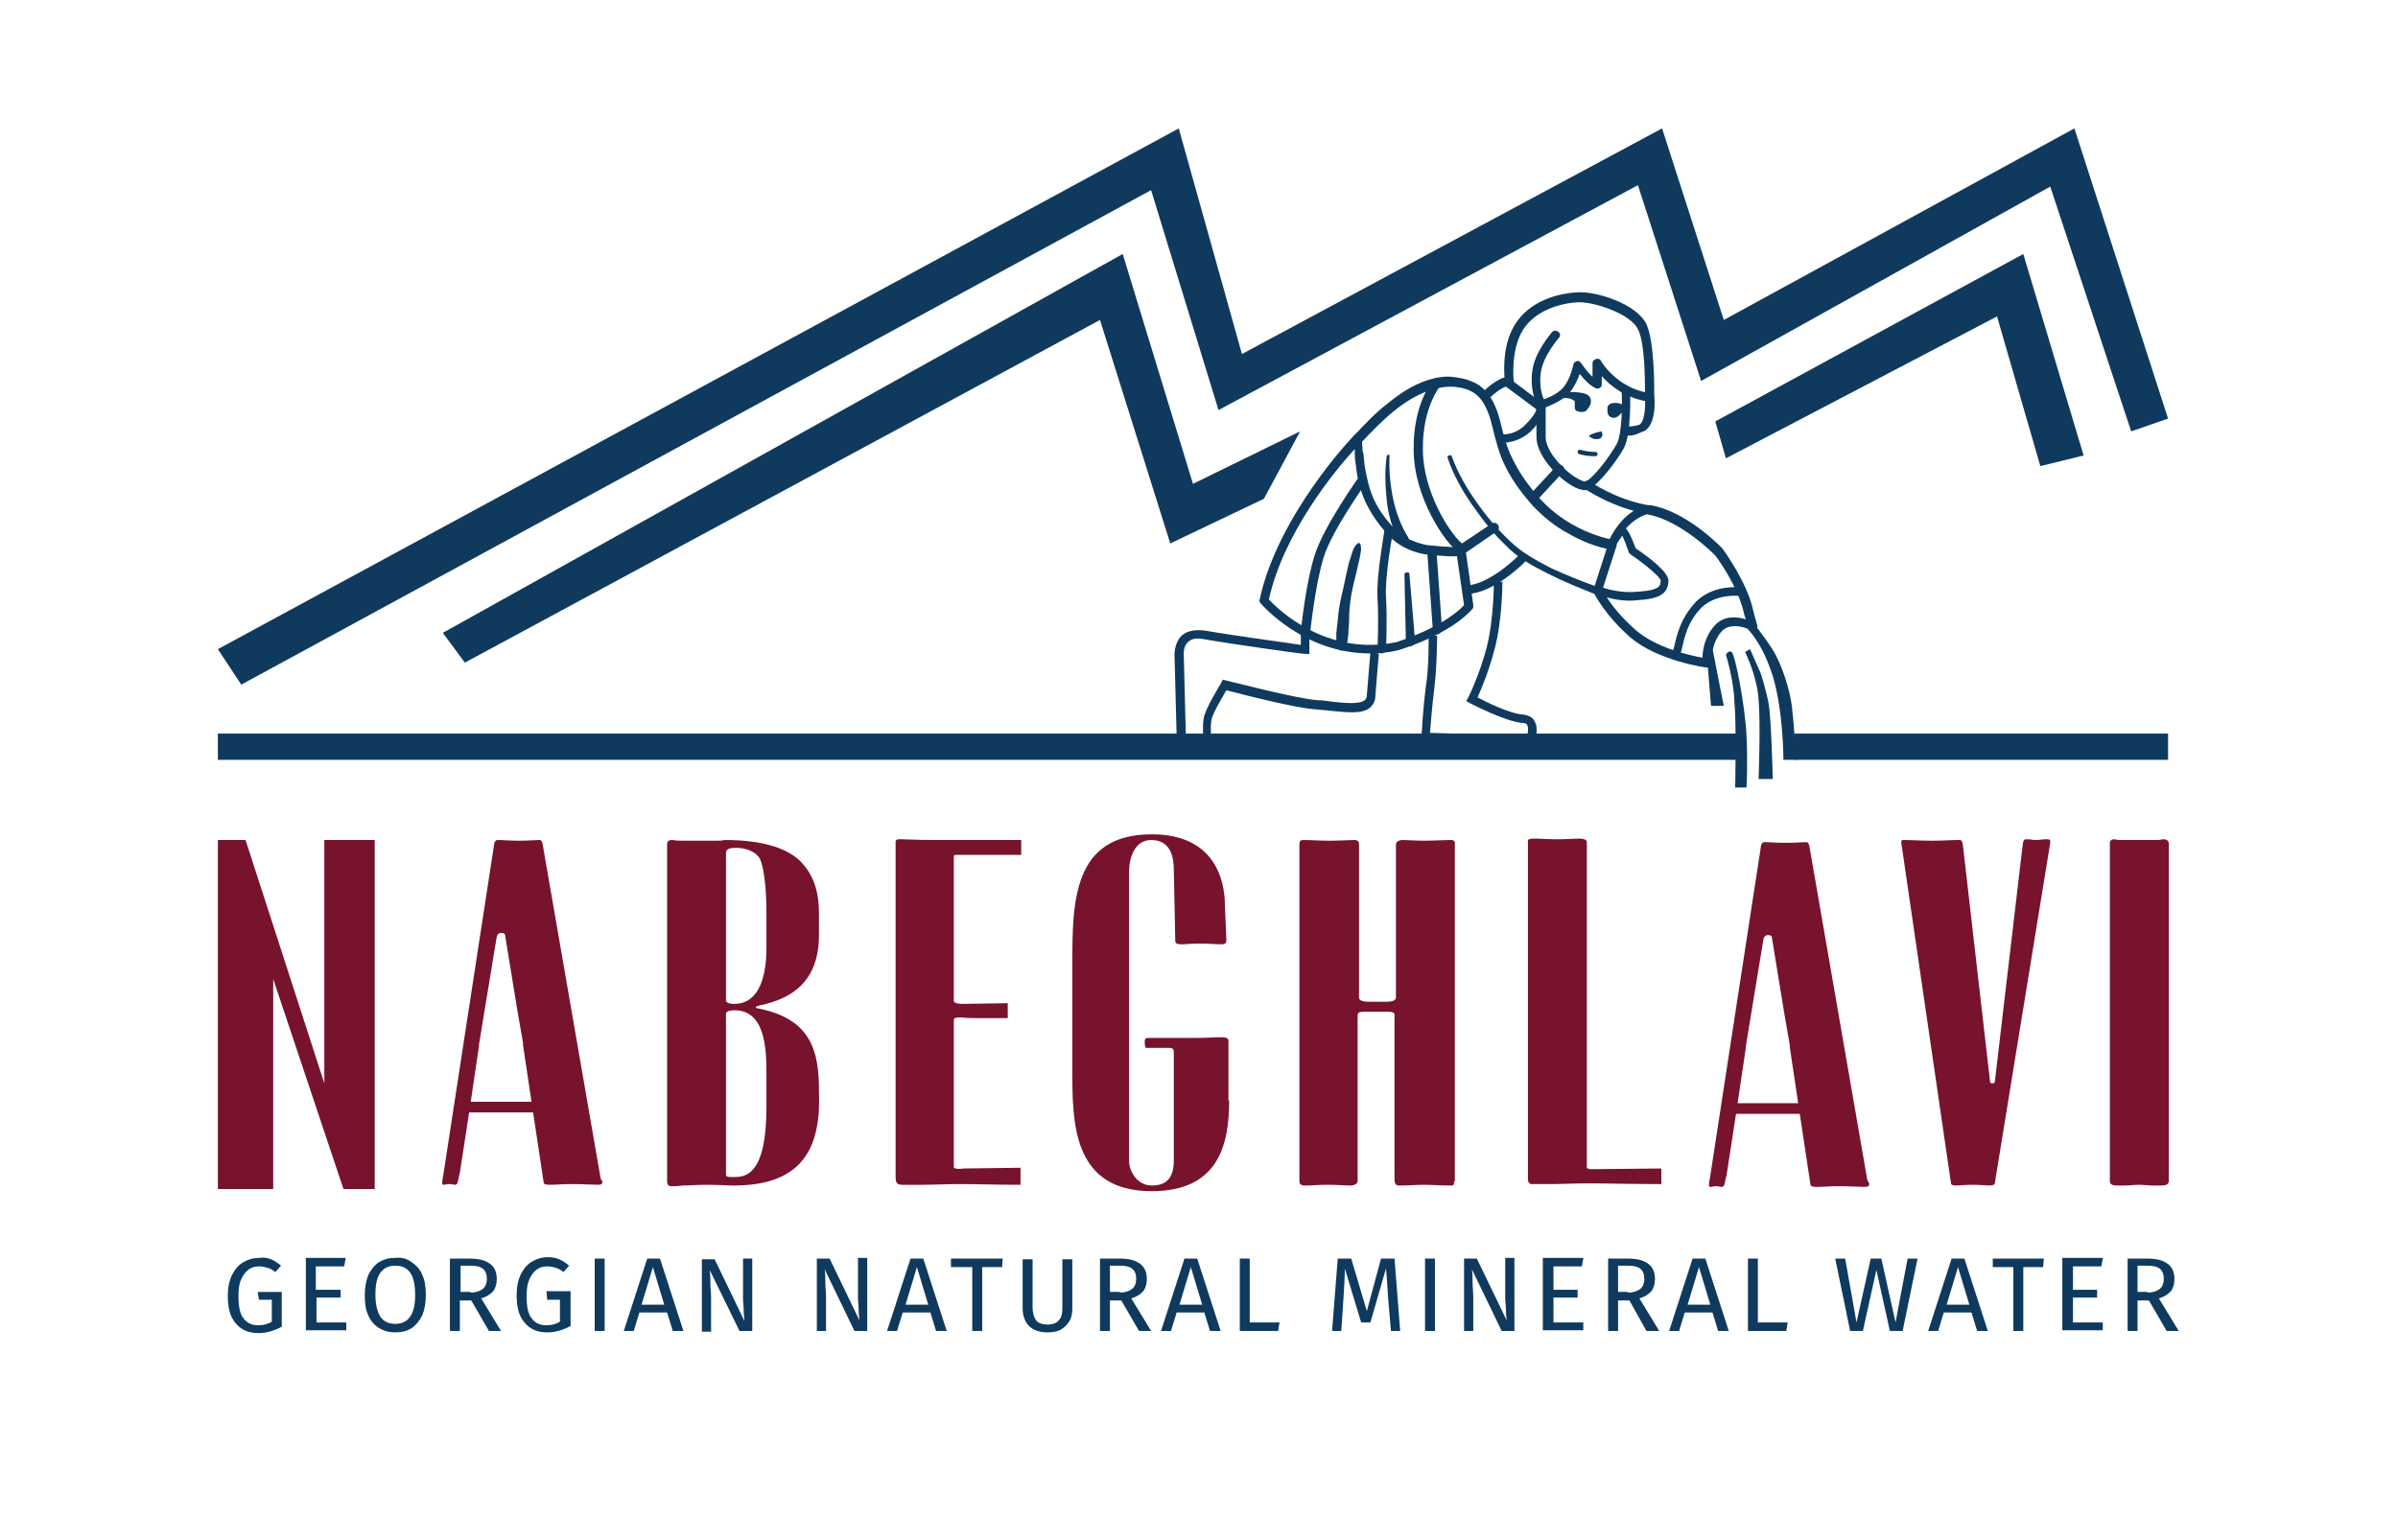 <?xml version="1.0" encoding="utf-8"?> <svg xmlns="http://www.w3.org/2000/svg" xmlns:xlink="http://www.w3.org/1999/xlink" version="1.1" id="Слой_1" x="0px" y="0px" viewBox="0 0 337.9 217" style="enable-background:new 0 0 337.9 217;" xml:space="preserve"> <style type="text/css"> .st0{fill:#77132D;} .st1{fill:#0F3A5E;} </style> <g> <g> <path class="st0" d="M103.4,167.1c-1,0-2.2-0.1-4-0.1c-1.1,0-2.2,0.1-3.2,0.1c-0.6,0.1-1.1,0.1-1.6,0.1c-0.4,0-0.6-0.2-0.6-0.7 V119c0-0.6,0.5-0.6,0.8-0.6c0.5,0.1,0.9,0.1,1.4,0.1h2.4h2.3c0.5,0,0.8,0,1.2-0.1c5.5,0,9.4,1.2,11.3,3.7c1.3,1.6,2,3.7,2,6.6v3.1 c0,6.7-4,9-8.3,9.9c-0.4,0.1-0.6,0.2-0.6,0.3c0,0.1,0.2,0.1,0.6,0.2c7.2,1.5,8.3,6,8.3,11.5C115.7,161.2,113.6,167.1,103.4,167.1z M108,128.6c0-3-0.3-6.2-0.9-7.5c-0.5-1-1.9-1.6-3.4-1.6c-0.7,0-1.4,0.1-1.4,0.7V141c0,0.3,0.4,0.5,1.2,0.5c2.9,0,4.5-2.8,4.5-7.9 V128.6z M108,151.5c0-3.5-0.1-9.1-4.5-9.1c-0.5,0-1.2,0.1-1.2,0.5v22.7c0,0.2,0.2,0.3,0.6,0.3h0.8c2.9,0,4.3-3.1,4.3-10V151.5z"></path> <path class="st0" d="M173.2,155.1c0,6.1-1.4,12.8-10.9,12.8c-11.2,0-11.2-9.7-11.2-17.1v-14.9c0-8.9,0.1-18.3,11.2-18.3 c8.9,0,10.3,6.5,10.3,10l0.2,4.7c0,0.3,0.1,0.8-0.6,0.8c-0.8,0-1.8-0.1-3.2-0.1c-1.2,0-1.8,0.1-2.5,0.1c-1,0-0.9-0.3-0.9-0.8 l-0.2-9.7c0-1.9-0.5-4.2-3.2-4.2c-2.3,0-3.1,2.5-3.1,4.4v40.8c0,1.6,1.2,3.5,3.2,3.5c1.8,0,3.1-0.8,3.1-3.5v-15.4 c0-0.3-0.2-0.5-0.5-0.5l-3.4,0c-0.1,0-0.2-0.3-0.2-0.8c0-0.6,0.2-0.6,0.5-0.6c1.5,0,3.9,0,6.4,0c2.2,0,2.4-0.1,3.9-0.1 c1,0,1,0.3,1,0.6V155.1z"></path> <path class="st0" d="M204.9,166.5c0,0.6-0.1,0.6-0.5,0.6c-1.9,0-2.5-0.1-3.8-0.1c-1.2,0-1.7,0.1-3.5,0.1c-0.4,0-0.6-0.3-0.6-0.8 v-23.3c0-0.3-0.4-0.4-1.1-0.4h-3c-0.8,0-1.1,0.1-1.1,0.5v23.4c0,0.3-0.4,0.6-1,0.6c-0.8,0-1.7-0.1-3.2-0.1c-1.6,0-1.9,0.1-3.1,0.1 c-0.4,0-0.9,0-0.9-0.6V119c0-0.2,0-0.6,0.5-0.6c1,0,2.3,0.1,3.8,0.1c1.2,0,3-0.1,3.4-0.1c0.5,0,0.7,0.2,0.7,0.6v21.6 c0,0.5,0.7,0.6,1.4,0.6h2.5c0.8,0,1.3-0.2,1.3-0.6v-21.6c0-0.3,0.4-0.6,1-0.6c0.4,0,1.8,0.1,3,0.1c1.2,0,2.9-0.1,3.7-0.1 c0.4,0,0.6,0.1,0.6,0.4V166.5z"></path> <path class="st0" d="M281.1,166.7c0,0.3-0.3,0.4-0.8,0.4c-0.4,0-1.2-0.1-2.4-0.1c-1.1,0-1.6,0.1-2.3,0.1c-0.5,0-0.7-0.1-0.7-0.4 l-6.8-46.6c-0.1-0.5-0.2-1.3-0.2-1.4c0-0.2,0.1-0.3,0.3-0.3c1,0,2.3,0.1,4.1,0.1c1.5,0,2.7-0.1,3.8-0.1c0.4,0,0.4,0.3,0.5,0.8 l3.8,33.1c0,0.3,0.1,0.4,0.3,0.4c0.3,0,0.4-0.1,0.4-0.3l3.9-33.2c0.1-0.6,0.1-0.9,0.5-0.9c0.8,0,0.8,0.1,1.4,0.1 c0.7,0,0.6-0.1,1.6-0.1c0.3,0,0.4,0.1,0.4,0.3c0,0.1,0,0.3-0.1,0.8L281.1,166.7z"></path> <path class="st0" d="M305.5,166.7c0,0.3-0.4,0.4-1,0.4h-1.1c-0.7,0-1.3-0.1-2-0.1c-0.7,0-1.3,0.1-2,0.1h-1c-0.4,0-1.1,0-1.1-0.6 v-47.7c0-0.3,0.2-0.5,0.6-0.5c0.5,0.1,0.8,0.1,1.3,0.1h2.3h2.1c0.4,0,0.7,0,1.2-0.1c0.5,0,0.8,0.2,0.8,0.6V166.7z"></path> <path class="st0" d="M84.6,165.9l-8.1-46.7c-0.1-0.6-0.2-0.8-0.5-0.8c-0.5,0-1.5,0.1-2.9,0.1c-1.4,0-2.2-0.1-3-0.1 c-0.4,0-0.5,0.6-0.5,0.8l-7.1,46.2c-0.1,0.6-0.2,1.1-0.2,1.3c0,0.2,0.1,0.3,0.2,0.3c0.3,0,0.4-0.1,0.8-0.1c0.5,0,0.6,0.1,0.8,0.1 c0.5,0,0.4-0.7,0.7-1.7l1.4-9.1l1.3-8.8c0,0,0-0.1,0-0.2l2.5-15.2c0.1-0.3,0.3-0.5,0.6-0.5c0.4,0,0.6,0.1,0.6,0.5l1.7,10.4l0,0 l0,0l0.8,4.6c0,0.1,0,0.2,0,0.3l1.3,8.7l1.6,10.6c0,0.3,0.3,0.4,0.8,0.4c1.1,0,1.6-0.1,3.2-0.1c1.6,0,2.9,0.1,3.7,0.1 c0.4,0,0.6-0.1,0.6-0.5C84.7,166.4,84.6,166,84.6,165.9z"></path> <rect x="65.5" y="155.3" class="st0" width="11.1" height="1.5"></rect> <path class="st0" d="M263.1,166.2l-8.1-46.7c-0.1-0.6-0.2-0.8-0.5-0.8c-0.5,0-1.5,0.1-2.9,0.1s-2.2-0.1-3-0.1 c-0.4,0-0.5,0.6-0.5,0.8l-7.1,46.2c-0.1,0.6-0.2,1.1-0.2,1.3c0,0.2,0.1,0.3,0.2,0.3c0.3,0,0.4-0.1,0.8-0.1c0.5,0,0.6,0.1,0.8,0.1 c0.5,0,0.4-0.7,0.7-1.7l1.4-9.1l1.3-8.8c0,0,0-0.1,0-0.2l2.5-15.2c0.1-0.3,0.3-0.5,0.6-0.5c0.4,0,0.6,0.1,0.6,0.5l1.7,10.4l0,0 l0,0l0.8,4.6c0,0.1,0,0.2,0,0.3l1.3,8.7l1.6,10.6c0,0.3,0.3,0.4,0.8,0.4c1.1,0,1.6-0.1,3.2-0.1c1.6,0,2.9,0.1,3.7,0.1 c0.4,0,0.6-0.1,0.6-0.5C263.2,166.6,263.1,166.2,263.1,166.2z"></path> <rect x="244" y="155.5" class="st0" width="11.1" height="1.5"></rect> <polygon class="st0" points="30.7,118.4 30.7,167.6 38.5,167.6 38.5,138 48.4,167.6 52.8,167.6 52.8,118.4 45.7,118.4 45.7,152.7 34.6,118.4 "></polygon> <path class="st0" d="M234.2,164.7l-9.9,0.1c-0.5,0-0.7-0.1-0.7-0.3v-45.8c0-0.3-0.4-0.5-1-0.5c-0.7,0-2,0.1-3.1,0.1 c-1.6,0-2.3-0.1-3.4-0.1c-0.5,0-0.8,0.1-0.8,0.3v47.7c0,0.8,0.6,0.7,0.8,0.7h2.4c1.4,0,3.4-0.1,5.2-0.1c2.8,0,6.3,0.1,10.3,0.1 c0,0,0,0,0.1,0V164.7z"></path> </g> <path class="st0" d="M134.4,164.5V144c0-0.5,0-0.6,1.1-0.6c0.6,0.1,1.1,0.1,1.8,0.1h4.7v-2.1l-6.3,0.1c-0.8,0-1.3-0.1-1.3-0.5 v-20.2c0-0.3,0-0.3,0.7-0.3l8.8,0v-2.1c-3.1,0-8.3,0-11.7,0c-2,0-2.4,0-5.1-0.1c-0.4,0-0.9-0.1-0.9,0.4v47.1c0,0.8,0.1,1.2,0.9,1.2 h2.8c1.6,0,3.6-0.1,5.3-0.1c2.7,0,4.9,0.1,8.6,0.1v-2.4l-8,0.1C135.3,164.8,134.4,164.8,134.4,164.5z"></path> <g> <path class="st1" d="M38.2,177.5c0.5,0.2,0.9,0.5,1.4,0.9l-0.8,0.9c-0.4-0.3-0.7-0.5-1.1-0.6s-0.7-0.2-1.2-0.2 c-0.5,0-1,0.1-1.4,0.4c-0.4,0.3-0.8,0.7-1.1,1.4c-0.3,0.6-0.4,1.4-0.4,2.4c0,1.4,0.2,2.5,0.7,3.1c0.5,0.7,1.2,1,2.1,1 c0.8,0,1.4-0.2,1.9-0.5v-3.1h-1.8l-0.2-1.1h3.4v4.9c-1.1,0.6-2.2,0.9-3.3,0.9c-1.3,0-2.4-0.4-3.2-1.4c-0.8-0.9-1.1-2.2-1.1-3.9 c0-1.1,0.2-2.1,0.6-2.9c0.4-0.8,0.9-1.4,1.6-1.8c0.7-0.4,1.4-0.6,2.2-0.6C37.1,177.2,37.7,177.3,38.2,177.5z"></path> <path class="st1" d="M48.7,177.4l-0.2,1.1h-4v3.3H48v1.1h-3.4v3.5h4.2v1.1h-5.7v-10.2H48.7z"></path> <path class="st1" d="M58,177.9c0.6,0.4,1.2,1,1.5,1.8c0.4,0.8,0.5,1.8,0.5,2.9c0,1.1-0.2,2.1-0.5,2.8c-0.4,0.8-0.9,1.4-1.5,1.8 c-0.6,0.4-1.4,0.6-2.3,0.6c-0.9,0-1.6-0.2-2.3-0.6c-0.6-0.4-1.2-1-1.5-1.8c-0.4-0.8-0.5-1.7-0.5-2.9c0-1.1,0.2-2,0.5-2.8 c0.4-0.8,0.9-1.4,1.5-1.8c0.7-0.4,1.4-0.6,2.3-0.6C56.6,177.2,57.3,177.4,58,177.9z M53.6,179.4c-0.5,0.7-0.7,1.7-0.7,3.1 c0,1.4,0.3,2.5,0.7,3.1c0.5,0.7,1.2,1,2.1,1c1.9,0,2.8-1.4,2.8-4.1c0-2.8-0.9-4.1-2.8-4.1C54.8,178.4,54.1,178.7,53.6,179.4z"></path> <path class="st1" d="M66.4,183.3h-1.6v4.3h-1.4v-10.2h2.7c1.3,0,2.2,0.2,2.9,0.7c0.7,0.5,1,1.2,1,2.2c0,0.7-0.2,1.3-0.5,1.7 c-0.4,0.4-0.9,0.8-1.7,1l2.8,4.6h-1.7L66.4,183.3z M66.3,182.2c0.7,0,1.3-0.2,1.7-0.5c0.4-0.3,0.6-0.8,0.6-1.5 c0-0.6-0.2-1.1-0.6-1.4c-0.4-0.3-1-0.4-1.8-0.4h-1.3v3.7H66.3z"></path> <path class="st1" d="M78.8,177.5c0.5,0.2,0.9,0.5,1.4,0.9l-0.8,0.9c-0.4-0.3-0.7-0.5-1.1-0.6c-0.3-0.1-0.7-0.2-1.2-0.2 c-0.5,0-1,0.1-1.4,0.4c-0.4,0.3-0.8,0.7-1.1,1.4s-0.4,1.4-0.4,2.4c0,1.4,0.2,2.5,0.7,3.1c0.5,0.7,1.2,1,2.1,1 c0.8,0,1.4-0.2,1.9-0.5v-3.1h-1.8L77,182h3.4v4.9c-1.1,0.6-2.2,0.9-3.3,0.9c-1.3,0-2.4-0.4-3.2-1.4c-0.8-0.9-1.1-2.2-1.1-3.9 c0-1.1,0.2-2.1,0.6-2.9c0.4-0.8,0.9-1.4,1.6-1.8c0.7-0.4,1.4-0.6,2.2-0.6C77.8,177.2,78.3,177.3,78.8,177.5z"></path> <path class="st1" d="M85.2,177.4v10.2h-1.4v-10.2H85.2z"></path> <path class="st1" d="M94.8,187.6l-0.8-2.6h-3.9l-0.8,2.6h-1.4l3.3-10.2H93l3.3,10.2H94.8z M90.4,183.9h3.2l-1.6-5.3L90.4,183.9z"></path> <path class="st1" d="M106.1,187.6h-1.9L100,179c0.1,0.7,0.1,1.3,0.1,1.9c0,0.6,0.1,1.3,0.1,2.1v4.7h-1.3v-10.2h1.8l4.2,8.7 c0-0.3-0.1-0.7-0.1-1.4c0-0.6-0.1-1.2-0.1-1.8v-5.6h1.3V187.6z"></path> <path class="st1" d="M122.3,187.6h-1.9l-4.2-8.7c0.1,0.7,0.1,1.3,0.1,1.9c0,0.6,0.1,1.3,0.1,2.1v4.7h-1.3v-10.2h1.8l4.2,8.7 c0-0.3-0.1-0.7-0.1-1.4c0-0.6-0.1-1.2-0.1-1.8v-5.6h1.3V187.6z"></path> <path class="st1" d="M131.9,187.6l-0.8-2.6h-3.9l-0.8,2.6H125l3.3-10.2h1.8l3.3,10.2H131.9z M127.6,183.9h3.2l-1.6-5.3 L127.6,183.9z"></path> <path class="st1" d="M141.3,177.4l-0.1,1.2h-2.8v9h-1.4v-9H134v-1.2H141.3z"></path> <path class="st1" d="M151.1,184.4c0,0.7-0.1,1.3-0.4,1.8c-0.3,0.5-0.7,0.9-1.2,1.2c-0.5,0.3-1.2,0.4-1.9,0.4c-1.1,0-2-0.3-2.6-0.9 c-0.6-0.6-0.9-1.5-0.9-2.5v-6.9h1.4v6.8c0,0.8,0.2,1.4,0.5,1.8s0.9,0.6,1.6,0.6c0.7,0,1.3-0.2,1.6-0.6c0.4-0.4,0.5-1,0.5-1.8v-6.8 h1.4V184.4z"></path> <path class="st1" d="M158,183.3h-1.6v4.3H155v-10.2h2.7c1.3,0,2.2,0.2,2.9,0.7c0.7,0.5,1,1.2,1,2.2c0,0.7-0.2,1.3-0.5,1.7 c-0.4,0.4-0.9,0.8-1.7,1l2.8,4.6h-1.7L158,183.3z M157.8,182.2c0.7,0,1.3-0.2,1.7-0.5c0.4-0.3,0.6-0.8,0.6-1.5 c0-0.6-0.2-1.1-0.6-1.4c-0.4-0.3-1-0.4-1.8-0.4h-1.3v3.7H157.8z"></path> <path class="st1" d="M170.5,187.6l-0.8-2.6h-3.9l-0.8,2.6h-1.4l3.3-10.2h1.8l3.3,10.2H170.5z M166.2,183.9h3.2l-1.6-5.3 L166.2,183.9z"></path> <path class="st1" d="M176.1,177.4v9h4.2l-0.2,1.2h-5.4v-10.2H176.1z"></path> <path class="st1" d="M197.3,187.6H196l-0.4-4.6c-0.1-1.8-0.2-3.2-0.3-4.2l-2.2,7.6h-1.3l-2.3-7.6c0,1.2-0.1,2.7-0.2,4.3l-0.3,4.5 h-1.3l0.8-10.2h1.9l2.2,7.4l2-7.4h1.9L197.3,187.6z"></path> <path class="st1" d="M202.2,177.4v10.2h-1.4v-10.2H202.2z"></path> <path class="st1" d="M213.5,187.6h-1.9l-4.2-8.7c0.1,0.7,0.1,1.3,0.1,1.9c0,0.6,0.1,1.3,0.1,2.1v4.7h-1.3v-10.2h1.8l4.2,8.7 c0-0.3-0.1-0.7-0.1-1.4c0-0.6-0.1-1.2-0.1-1.8v-5.6h1.3V187.6z"></path> <path class="st1" d="M223.1,177.4l-0.2,1.1h-4v3.3h3.4v1.1h-3.4v3.5h4.2v1.1h-5.7v-10.2H223.1z"></path> <path class="st1" d="M229.6,183.3H228v4.3h-1.4v-10.2h2.7c1.3,0,2.2,0.2,2.9,0.7c0.7,0.5,1,1.2,1,2.2c0,0.7-0.2,1.3-0.5,1.7 c-0.4,0.4-0.9,0.8-1.7,1l2.8,4.6H232L229.6,183.3z M229.4,182.2c0.7,0,1.3-0.2,1.7-0.5c0.4-0.3,0.6-0.8,0.6-1.5 c0-0.6-0.2-1.1-0.6-1.4c-0.4-0.3-1-0.4-1.8-0.4H228v3.7H229.4z"></path> <path class="st1" d="M242.1,187.6l-0.8-2.6h-3.9l-0.8,2.6h-1.4l3.3-10.2h1.8l3.3,10.2H242.1z M237.8,183.9h3.2l-1.6-5.3 L237.8,183.9z"></path> <path class="st1" d="M247.7,177.4v9h4.2l-0.2,1.2h-5.4v-10.2H247.7z"></path> <path class="st1" d="M270.2,177.4l-2.1,10.2h-1.8l-1.9-8.6l-1.9,8.6h-1.8l-2.1-10.2h1.4l1.6,9l2-9h1.5l2,9l1.7-9H270.2z"></path> <path class="st1" d="M278.6,187.6l-0.8-2.6h-3.9l-0.8,2.6h-1.4l3.3-10.2h1.8l3.3,10.2H278.6z M274.3,183.9h3.2l-1.6-5.3 L274.3,183.9z"></path> <path class="st1" d="M288,177.4l-0.1,1.2h-2.8v9h-1.4v-9h-2.9v-1.2H288z"></path> <path class="st1" d="M296.3,177.4l-0.2,1.1h-4v3.3h3.4v1.1h-3.4v3.5h4.2v1.1h-5.7v-10.2H296.3z"></path> <path class="st1" d="M302.8,183.3h-1.6v4.3h-1.4v-10.2h2.7c1.3,0,2.2,0.2,2.9,0.7c0.7,0.5,1,1.2,1,2.2c0,0.7-0.2,1.3-0.5,1.7 c-0.4,0.4-0.9,0.8-1.7,1l2.8,4.6h-1.7L302.8,183.3z M302.6,182.2c0.7,0,1.3-0.2,1.7-0.5c0.4-0.3,0.6-0.8,0.6-1.5 c0-0.6-0.2-1.1-0.6-1.4c-0.4-0.3-1-0.4-1.8-0.4h-1.3v3.7H302.6z"></path> </g> <rect x="30.7" y="103.4" class="st1" width="214.5" height="3.7"></rect> <rect x="252.8" y="103.4" class="st1" width="52.7" height="3.7"></rect> <path class="st1" d="M165.8,103.8l-0.3-11.4c0,0-0.1-1.7,1-2.8c0.8-0.7,1.9-0.9,3.4-0.7c3.9,0.7,13,1.9,13.4,2v-1.7h1.2v3l-1.3-0.1 c-0.1,0-9.6-1.3-13.5-2c-1.1-0.2-1.8-0.1-2.3,0.4c-0.7,0.6-0.6,1.8-0.6,1.8l0.3,11.4L165.8,103.8z"></path> <path class="st1" d="M169.6,104.3c0-0.1-0.2-1.6,0-3c0.2-1.4,2.3-4.7,2.5-5.1l0.2-0.4l0.4,0.1c0.1,0,10,2.6,13,2.8 c0.6,0,1.3,0.1,2,0.2c1.8,0.2,3.8,0.4,4.6-0.2c0.1-0.1,0.3-0.3,0.3-0.7c0.2-2.6,0.5-6,0.5-6l1.2,0.1c0,0-0.3,3.4-0.5,6 c0,0.7-0.3,1.2-0.7,1.6c-1.1,1-3.3,0.7-5.5,0.5c-0.7-0.1-1.3-0.1-2-0.2c-2.8-0.1-10.8-2.2-12.8-2.7c-0.8,1.4-2,3.4-2.1,4.2 c-0.2,1.2,0,2.6,0,2.7L169.6,104.3z"></path> <path class="st1" d="M216.1,104.8l-15.8-0.4l0-0.6c0,0,0.2-3.8,0.6-6.9c0.5-3.1,0.4-7.2,0.4-7.3l1.2,0c0,0.2,0,4.3-0.4,7.5 c-0.3,2.3-0.5,5-0.6,6.2l13.7,0.4c0.1-0.5,0.2-1.1,0-1.5c0-0.1-0.2-0.3-0.7-0.3c-2.4-0.2-7.2-2.7-7.4-2.8l-0.5-0.3l0.3-0.5 c0,0,1.6-3.2,2.6-7.1c1-3.9,1-9.1,1-9.2h1.2c0,0.2,0,5.4-1.1,9.5c-0.8,3.1-1.9,5.7-2.4,6.8c1.3,0.7,4.6,2.3,6.3,2.4 c1,0.1,1.5,0.5,1.7,0.9c0.7,1.1,0.1,2.8,0,3L216.1,104.8z"></path> <path class="st1" d="M193,92.1c-9.4,0-15.3-7-15.4-7.1c-0.1-0.1-0.2-0.3-0.1-0.5c2.5-11.7,12.9-22.8,13.4-23.2c0,0,0,0,0,0 c0,0,0,0,0,0c0.2-0.2,0.6-0.3,0.9,0c0.2,0.2,0.2,0.5,0.1,0.7c0,0.3,0.1,1.1,0.1,1.4c0,0.2,0,0.3,0.1,0.4c0.1,0.6,0.1,1.2,0.2,1.9 c0.2,1.1,0.4,2.2,0.7,3.1c0.6,2.1,1.9,4.1,3.6,5.8c1.1,1.1,2.5,1.8,4.3,2.2c0.5,0.1,4,0.4,4.7,0.3c0.1,0,0.1,0,0.2-0.1 c0.3-0.1,0.6,0.2,0.7,0.5c0,0,0,0,0,0l0,0c0,0,0,0,0,0c0,0.1,0.2,1.1,1.1,7.8c0,0.2,0,0.4-0.1,0.5c-3.1,3.6-10,5.7-10.3,5.8 C195.7,92,194.3,92.1,193,92.1z M178.8,84.5c1.2,1.3,8.1,8.1,18,6c0,0,6.5-2,9.5-5.2l-1-6.9c-1.6,0.1-4.7-0.3-4.7-0.3 c-2-0.4-3.7-1.3-4.9-2.6c-1.8-1.9-3.2-4.1-3.9-6.3c-0.3-1-0.6-2.1-0.7-3.3c-0.1-0.6-0.2-1.3-0.2-1.9c0-0.1,0-0.2,0-0.4 c0-0.1,0-0.2,0-0.3C188,66.4,180.8,75.3,178.8,84.5z M191.8,62.1C191.7,62.1,191.7,62.1,191.8,62.1 C191.7,62.1,191.7,62.1,191.8,62.1z M191.8,62"></path> <path class="st1" d="M190.9,61.3c1.4-1.5,2.9-3.1,4.6-4.4c1.7-1.4,3.5-2.6,5.6-3.3c1-0.3,2.2-0.6,3.3-0.5c1.2,0.1,2.2,0.3,3.3,0.8 c1.1,0.5,1.9,1.4,2.5,2.4c0.6,1,0.9,2,1.2,3.1c0.5,2.1,1,4,2,5.8c0.9,1.8,2.2,3.5,3.5,5c2.7,3,6.5,5.1,10.4,5.9l0,0 c0.3,0.1,0.5,0.4,0.5,0.7l0,0.1l-2.1,6.5l0,0l0,0c-0.1,0.3-0.4,0.5-0.8,0.4l0,0c-2.3-0.9-4.5-1.8-6.7-2.9c-2.2-1.1-4.4-2.3-6.1-4.1 c-1.8-1.7-3.3-3.7-4.7-5.7c-1.4-2-2.6-4.2-3.4-6.5c-0.1-0.2,0-0.4,0.2-0.4c0.2-0.1,0.4,0,0.4,0.2l0,0c0.8,2.2,2,4.3,3.4,6.3 c1.4,2,2.9,3.8,4.7,5.5c1.7,1.7,3.8,2.8,5.9,3.9c2.2,1,4.4,1.9,6.7,2.7l-0.8,0.4l0,0l2.1-6.5l0.5,0.8c-2.2-0.4-4.2-1.2-6.1-2.3 c-1.9-1-3.6-2.4-5.1-4c-1.4-1.6-2.7-3.3-3.7-5.3c-1-1.9-1.5-4.1-2-6.1c-0.5-2-1.3-3.9-3-4.7c-0.8-0.4-1.9-0.6-2.8-0.6 c-1,0-1.9,0.2-2.9,0.5c-3.8,1.3-6.8,4.3-9.7,7.4c-0.2,0.2-0.6,0.3-0.9,0C190.6,61.9,190.6,61.5,190.9,61.3L190.9,61.3z"></path> <path class="st1" d="M195.8,64.3c-0.1,2,0.1,4,0.5,6c0.4,1.9,1.1,3.8,2.1,5.4l0,0c0.2,0.3,0.1,0.8-0.2,1c-0.3,0.2-0.8,0.1-1-0.2 c0,0,0,0,0,0c-1-1.9-1.6-4-1.8-6c-0.2-2.1-0.3-4.1,0-6.2c0-0.1,0.1-0.2,0.3-0.2C195.7,64,195.8,64.1,195.8,64.3L195.8,64.3z"></path> <path class="st1" d="M205.9,78c-0.1,0-0.2,0-0.3-0.1c-1.9-1.2-6.4-7.8-6.4-14.5c-0.1-6.5,2.7-9.8,2.8-9.9c0.2-0.3,0.6-0.3,0.9-0.1 c0.3,0.2,0.3,0.6,0.1,0.9c0,0-2.6,3.1-2.5,9.1c0,5.8,3.7,11.7,5.5,13.2l4.2-2.8c0.3-0.2,0.7-0.1,0.9,0.2c0.2,0.3,0.1,0.7-0.2,0.9 l-4.5,3.1C206.2,78,206.1,78,205.9,78z"></path> <path class="st1" d="M206.9,83.7C206.9,83.7,206.9,83.7,206.9,83.7v-1.2c0,0,2.9,0,7.5-4.6l0.9,0.9 C210.5,83.6,207.3,83.7,206.9,83.7z"></path> <path class="st1" d="M229.6,61.4c-0.7,0-1.1-0.2-1.2-0.4l0.9-0.9c0,0,0,0,0.3,0c0.2,0,0.6,0,1.3-0.2c0.8-0.2,1-2.4,0.9-4 c0-2.1,0-7.6-1-9.5c-1-2.1-5.9-3.8-8.3-3.8c-2.7,0.1-6.2,1.2-7.9,3.9c-1.8,2.9-1.3,7.2-1.3,7.2l0.1,0.7l-0.7,0 c-0.9,0-2.2,1.1-2.9,1.8l-0.9-0.9c0.2-0.2,1.7-1.7,3.1-2.1c-0.1-1.4-0.2-4.8,1.5-7.5c2-3.2,5.9-4.4,9-4.5c2.5-0.1,8.1,1.6,9.5,4.5 c1.2,2.6,1.1,9.7,1.1,10c0.1,0.7,0.3,4.7-1.8,5.2C230.5,61.3,230,61.4,229.6,61.4z"></path> <path class="st1" d="M211.8,62.4c-0.3,0-0.6,0-0.6,0l0.2-1.2c0.1,0,1.9,0.3,3.5-1.3c1.1-1.1,1.5-1.8,1.6-2.2l-4.3-3.2l0.7-1 l4.8,3.6v0.3c0,0.1-0.1,1.5-2,3.4C214.3,62.1,212.7,62.4,211.8,62.4z"></path> <path class="st1" d="M223.4,69.1c-0.5,0-1.2-0.2-2-0.7c-2-1.2-4.9-4.2-4.9-6.8v-4.7c-0.2-0.5-0.9-2.1-0.6-4.5 c0.3-2.8,2.7-5.4,2.8-5.6c0.2-0.2,0.6-0.3,0.9,0c0.3,0.2,0.3,0.6,0,0.9c0,0-2.2,2.5-2.5,4.9c-0.3,2.4,0.5,3.9,0.6,3.9 c0.1,0.1,0.1,0.2,0.1,0.3v4.8c0,1.7,1.8,3.9,3.5,5.2c1.2,0.9,2,1.1,2.1,1.1c1.1-0.5,3.4-3.5,4.4-5.3c0.8-1.4,0.8-6,0.7-7.6 c0-0.3,0.3-0.6,0.6-0.6c0.3,0,0.6,0.3,0.6,0.6c0,0.6,0.2,6.2-0.9,8.2c-1,1.8-3.5,5.1-5,5.8C223.8,69,223.6,69.1,223.4,69.1z"></path> <path class="st1" d="M217.4,57.6c-0.3,0-0.5-0.2-0.6-0.4c-0.1-0.3,0.1-0.7,0.4-0.8c0,0,2.1-0.6,3.1-1.8c1-1.2,1.4-3.2,1.4-3.2 c0-0.2,0.2-0.4,0.5-0.5c0.2-0.1,0.5,0.1,0.6,0.3c0.3,0.4,0.9,1.3,1.6,1.9v-1.9c0-0.3,0.2-0.5,0.5-0.6c0.3-0.1,0.6,0,0.7,0.3 c0,0,2.2,3.8,6.8,4.5c0.3,0.1,0.6,0.4,0.5,0.7c-0.1,0.3-0.4,0.6-0.7,0.5c-3.2-0.5-5.4-2.3-6.5-3.6v1.2c0,0.2-0.1,0.4-0.3,0.5 c-0.2,0.1-0.4,0.1-0.6,0c-0.8-0.4-1.6-1.2-2.2-2c-0.3,0.8-0.7,1.7-1.3,2.5c-1.2,1.5-3.6,2.2-3.7,2.3 C217.5,57.6,217.5,57.6,217.4,57.6z"></path> <path class="st1" d="M216,70.8c-0.1,0-0.3-0.1-0.4-0.2c-0.3-0.2-0.3-0.6,0-0.9l3.7-4c0.2-0.3,0.6-0.3,0.9,0c0.3,0.2,0.3,0.6,0,0.9 l-3.7,4C216.3,70.7,216.2,70.8,216,70.8z"></path> <path class="st1" d="M240.6,94.1C240.5,94.1,240.5,94.1,240.6,94.1c-0.4,0-7-1-10.8-4.2c-3.7-3.2-5.2-6.3-5.3-6.5 c-0.1-0.2-0.1-0.5,0.1-0.7c0.2-0.2,0.5-0.2,0.7-0.1c0,0,2.3,1.1,5.5,0.8c3.2-0.2,3.2-0.9,3.2-1.6c-0.1-0.5-2.1-2.2-4.3-3.7 c-0.1-0.1-0.2-0.2-0.2-0.3c-0.3-0.9-0.7-1.9-0.9-2.3c-0.2,0.3-0.6,0.8-0.9,1.4c-0.1,0.3-0.5,0.4-0.8,0.3c-0.3-0.1-0.4-0.5-0.3-0.8 c0.1-0.1,1.1-2.8,3.6-4.4c-4-1.1-6.7-3-6.9-3.1c-0.3-0.2-0.3-0.6-0.1-0.9c0.2-0.3,0.6-0.3,0.9-0.1c0,0,3.5,2.5,8.1,3.3 c0,0,0.1,0,0.1,0c0.1,0,0.1,0,0.2,0c5.1,0.8,10,5.9,10.2,6.1c0.2,0.3,3.6,4.9,4.4,9l0.5,1.8c0.1,0.2,0,0.5-0.2,0.6 c-0.2,0.2-0.4,0.2-0.7,0.1c0,0-2.8-1.4-4.2,0.3c-1.5,1.8-1.3,4.3-1.3,4.3c0,0.2-0.1,0.4-0.2,0.5C240.9,94,240.7,94.1,240.6,94.1z M226.4,84.2c0.8,1.2,2.1,2.9,4.2,4.7c2.8,2.4,7.5,3.5,9.3,3.8c0-1,0.3-2.9,1.6-4.4c1.3-1.6,3.3-1.4,4.5-1l-0.2-0.6 c-0.8-4-4.1-8.5-4.2-8.5l0,0c0,0-4.8-4.9-9.5-5.7c0,0,0,0-0.1,0c-1.2,0.4-2.2,1.2-2.9,2c0.6,0.6,1.1,2.1,1.4,2.8 c1.8,1.2,4.7,3.4,4.6,4.6c-0.1,1.8-1.2,2.5-4.4,2.7C229.1,84.8,227.5,84.5,226.4,84.2z"></path> <path class="st1" d="M236.3,92.6c0,0-0.1,0-0.2,0c-0.3-0.1-0.5-0.4-0.4-0.7c0.1-0.2,0.1-0.5,0.2-0.7c0.4-1.8,0.9-4,3-6.3 c2.5-2.6,6.3-2.1,6.4-2.1c0.3,0,0.6,0.4,0.5,0.7c0,0.3-0.4,0.6-0.7,0.5c0,0-3.3-0.4-5.4,1.7c-1.9,2-2.3,4-2.7,5.7 c-0.1,0.3-0.1,0.5-0.2,0.7C236.8,92.4,236.6,92.6,236.3,92.6z"></path> <path class="st1" d="M240.6,93.4l0.5,6.1h1.8c0,0-1.2-6-1.5-7.6C241,90.4,240.6,93.4,240.6,93.4z"></path> <path class="st1" d="M243.2,92.3c0,0,0.3-0.7,0.8-0.4s1.9,7.6,2.1,11.8c0.2,4.2,0,7.3,0,7.3h-1.6c0,0,0.2-8.7-0.1-12 C244.3,95.8,243.2,92.3,243.2,92.3z"></path> <path class="st1" d="M246.6,91.5l-0.7,0.4c0,0,1.7,3.4,1.9,6.7c0.3,3.3,0,11.2,0,11.2h2c0,0-0.2-8.6-0.6-10.7 c-0.4-2.1-1.1-4.2-1.1-4.2L246.6,91.5z"></path> <path class="st1" d="M246.2,88.6c0,0,2.1,1.9,3.6,6.7c1.5,4.9,1.5,11.8,1.5,11.8h1.8c0,0-0.3-5-0.6-7.5c-0.3-2.5-1.5-6.1-2.7-8 c-1.2-1.9-2.6-3.6-2.6-3.6L246.2,88.6z"></path> <polygon class="st1" points="30.7,91.5 166.1,18.1 175,49.9 234.2,18.1 242.9,45.1 292.3,18.1 305.5,59 300.3,60.8 288.9,26.3 239.7,53.7 230.8,26.1 171.7,57.8 162.2,26.8 34,96.5 "></polygon> <polygon class="st1" points="62.4,89.2 65.5,93.4 155,45.1 164.9,76.6 178.1,70.3 183.2,60.8 168.1,68.2 158.2,35.8 "></polygon> <polygon class="st1" points="241.7,59.4 243.2,64.6 281.4,44.6 287.5,65.7 293.6,64.2 285.1,35.8 "></polygon> <path class="st1" d="M223,55.4c0.5,0.1,0.9,0.3,1.1,0.7c0.1,0.3,0.1,0.6,0,0.9c-0.1,0.3-0.3,0.5-0.5,0.8c-0.1,0.1-0.2,0.2-0.3,0.2 c-0.3,0.1-0.6,0.1-0.9,0c-0.1,0-0.2-0.1-0.3-0.1c-0.2-0.2-0.2-0.4-0.2-0.6c0-0.2,0-0.3,0-0.5c0-0.1,0-0.1,0-0.2 c0-0.1-0.1-0.1-0.2-0.2c-0.3-0.2-0.7-0.3-1.1-0.3c-0.2,0-0.4,0-0.6,0c-0.8-0.4,0.7-0.8,1-0.8C221.7,55.2,222.4,55.3,223,55.4z"></path> <path class="st1" d="M226.6,57.2c-0.1,0.1-0.1,0.3-0.1,0.5c0,0.2,0,0.5,0.1,0.7c0.1,0.3,0.5,0.5,0.8,0.5c0.3,0,0.6-0.2,0.8-0.4 c0.3-0.5,1.5-0.5,0.6-1.3C228.4,56.7,226.9,56.6,226.6,57.2z"></path> <path class="st1" d="M225.7,60.8c-0.6,0.1-1.3,0.3-1.8,0.6c0,0.1,0.2,0.2,0.3,0.3c0.2,0.1,0.4,0.2,0.7,0.2c0.2,0,0.5,0,0.7-0.2 c0.2-0.2,0.3-0.5,0.1-0.7"></path> <path class="st1" d="M224.6,64.3c-0.7,0-1.4-0.1-2.1-0.3c-0.2-0.1-0.2-0.2-0.2-0.4c0.1-0.2,0.2-0.2,0.4-0.2 c0.7,0.2,1.4,0.3,2.1,0.3c0.2,0,0.3,0.1,0.3,0.3c0,0.2-0.1,0.3-0.3,0.3C224.8,64.3,224.7,64.3,224.6,64.3z"></path> <path class="st1" d="M183.9,89.8C183.9,89.8,183.9,89.8,183.9,89.8c-0.4,0-0.6-0.3-0.6-0.7c0-0.3,0.7-7,2-11c1.3-4,6-10.6,6.2-10.9 c0.2-0.3,0.6-0.3,0.9-0.1c0.3,0.2,0.3,0.6,0.1,0.9c0,0.1-4.8,6.7-6,10.6c-1.2,3.9-1.9,10.7-1.9,10.7 C184.5,89.6,184.2,89.8,183.9,89.8z"></path> <path class="st1" d="M189,90.5c-0.1-0.1-0.5,0-0.6,0.2c-0.1,0.1-0.1,0.2-0.1,0.2l0,0l0,0l0-0.1l0-0.2l0-0.5c0-0.3,0-0.6,0-0.9 l0.2-1.8c0.1-1.2,0.3-2.5,0.6-3.7c0.3-1.2,0.5-2.4,0.8-3.6c0.1-0.6,0.3-1.2,0.5-1.8c0.2-0.6,0.3-1.2,0.9-1.7c0.1-0.1,0.2-0.1,0.3,0 c0,0,0,0.1,0.1,0.1c0.2,0.7,0,1.3-0.1,1.9c-0.1,0.6-0.3,1.2-0.4,1.8c-0.3,1.2-0.6,2.4-0.8,3.5c-0.2,1.2-0.3,2.4-0.3,3.6 c0,0.6-0.1,1.2-0.1,1.8c0,0.3-0.1,0.6-0.1,0.9c0,0.2-0.1,0.3-0.1,0.5l-0.1,0.2l0,0.1l0,0.1l0,0c0,0,0,0.2-0.1,0.3 c-0.2,0.3-0.5,0.3-0.7,0.3c-0.3-0.1-0.5-0.4-0.5-0.7C188.3,90.6,188.6,90.4,189,90.5z"></path> <path class="st1" d="M194.7,92.1C194.7,92.1,194.7,92.1,194.7,92.1c-0.4,0-0.6-0.3-0.6-0.6c0,0,0.2-4.2,0-7.2c-0.2-3.1,1-9.4,1-9.7 c0.1-0.3,0.4-0.6,0.7-0.5c0.3,0.1,0.6,0.4,0.5,0.7c0,0.1-1.2,6.4-1,9.4c0.2,3.1,0,7.3,0,7.3C195.3,91.8,195,92.1,194.7,92.1z"></path> <path class="st1" d="M198.6,80.9l0.8,9.5c0,0.3-0.2,0.6-0.6,0.7c-0.3,0-0.6-0.2-0.7-0.6c0,0,0,0,0,0l-0.2-9.5 c0-0.2,0.1-0.3,0.3-0.3C198.4,80.6,198.6,80.7,198.6,80.9z"></path> <path class="st1" d="M202.5,89.4c-0.3,0-0.6-0.2-0.6-0.6l-0.8-11.2c0-0.3,0.2-0.6,0.6-0.7c0.4,0,0.6,0.2,0.7,0.6l0.8,11.2 C203.1,89.1,202.8,89.4,202.5,89.4C202.5,89.4,202.5,89.4,202.5,89.4z"></path> </g> </svg> 